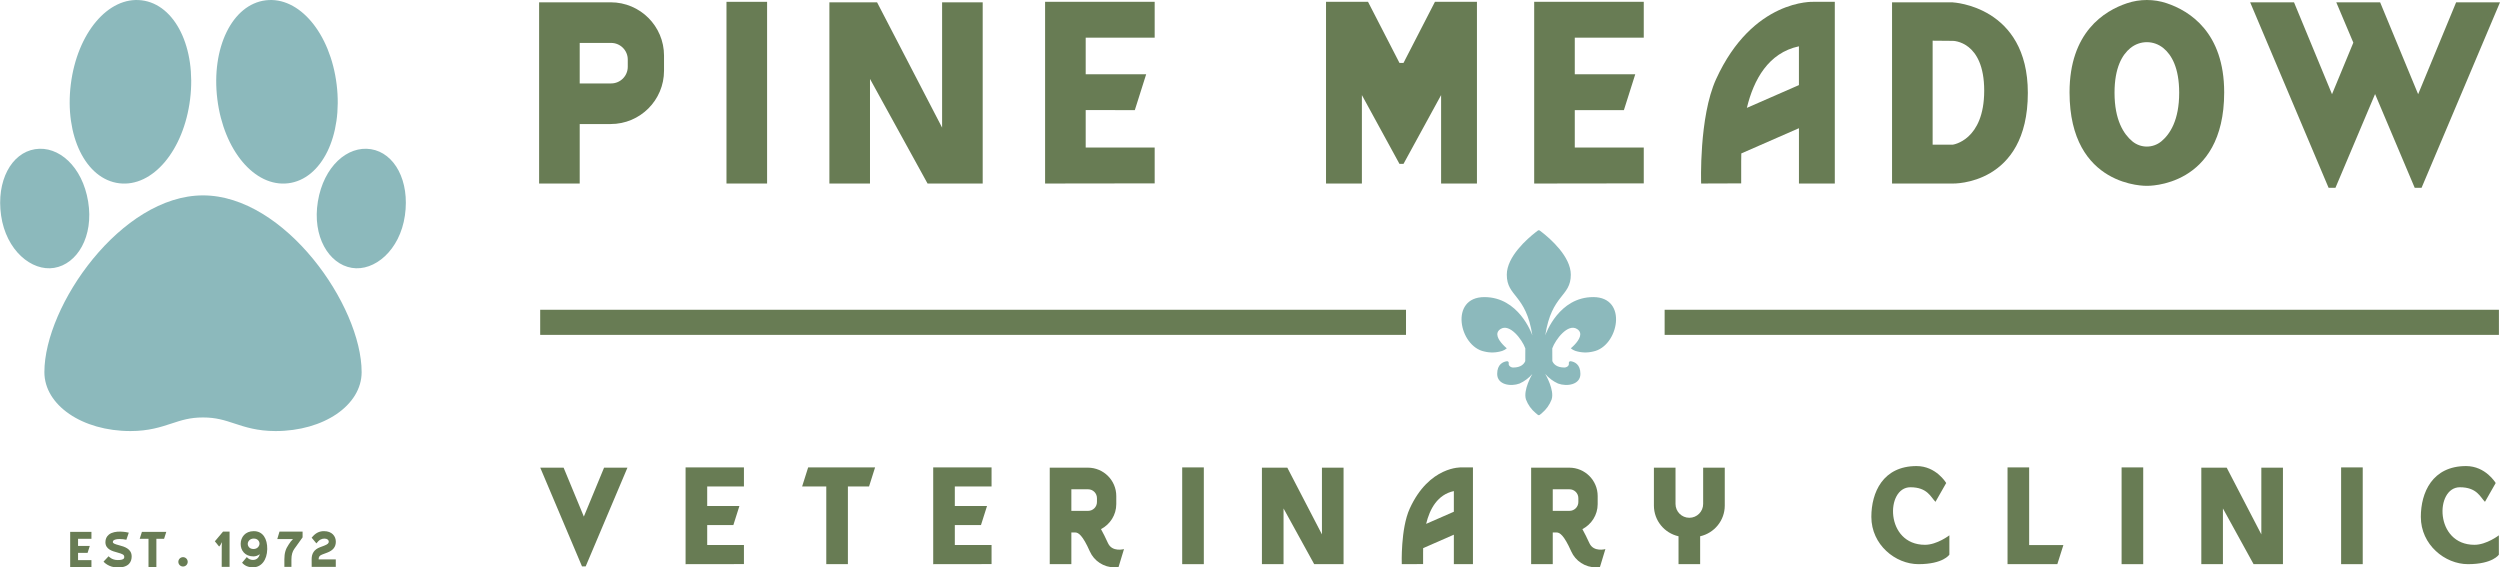 <?xml version="1.0" encoding="UTF-8" standalone="no"?>
<svg
   xmlns:dc="http://purl.org/dc/elements/1.1/"
   xmlns:cc="http://creativecommons.org/ns#"
   xmlns:rdf="http://www.w3.org/1999/02/22-rdf-syntax-ns#"
   xmlns:svg="http://www.w3.org/2000/svg"
   xmlns="http://www.w3.org/2000/svg"
   xmlns:sodipodi="http://sodipodi.sourceforge.net/DTD/sodipodi-0.dtd"
   xmlns:inkscape="http://www.inkscape.org/namespaces/inkscape"
   inkscape:version="1.0 (4035a4fb49, 2020-05-01)"
   sodipodi:docname="PineMeadowLogoWeb.svg"
   version="1.1"
   id="svg2"
   xml:space="preserve"
   width="586.635"
   height="133.136"
   viewBox="0 0 586.635 133.136"><sodipodi:namedview
     inkscape:current-layer="svg2"
     inkscape:window-maximized="1"
     inkscape:window-y="0"
     inkscape:window-x="1920"
     inkscape:cy="169.97185"
     inkscape:cx="257.50872"
     inkscape:zoom="1.4528398"
     showgrid="false"
     id="namedview49"
     inkscape:window-height="1007"
     inkscape:window-width="1920"
     inkscape:pageshadow="2"
     inkscape:pageopacity="0"
     guidetolerance="10"
     gridtolerance="10"
     objecttolerance="10"
     borderopacity="1"
     bordercolor="#666666"
     pagecolor="#ffffff" /><defs
     id="defs6" /><g
     id="g1118"><g
       id="g1049"
       transform="translate(126.504,-162.851)"><g
         id="g1014"><path
           id="path14"
           style="fill:#687c54;fill-opacity:1;fill-rule:nonzero;stroke:none;stroke-width:0.133"
           d="m 20.728,272.589 -9.802,23.176 h -0.852 v -0.012 l -0.005,0.012 -9.802,-23.176 H 5.748 l 4.749,11.481 4.748,-11.481 h 5.482" /><path
           id="path16"
           style="fill:#687c54;fill-opacity:1;fill-rule:nonzero;stroke:none;stroke-width:0.133"
           d="m 39.443,277.008 v 4.571 h 7.558 l -1.419,4.479 h -6.139 v 4.679 h 8.62 v 4.479 l -13.694,0.019 v -22.706 h 13.694 v 4.48 h -8.62" /><path
           id="path18"
           style="fill:#687c54;fill-opacity:1;fill-rule:nonzero;stroke:none;stroke-width:0.133"
           d="m 78.838,272.528 -1.418,4.48 h -4.961 v 18.226 H 67.385 V 277.008 h -5.669 l 1.418,-4.48 h 15.704" /><path
           id="path20"
           style="fill:#687c54;fill-opacity:1;fill-rule:nonzero;stroke:none;stroke-width:0.133"
           d="m 97.548,277.008 v 4.571 h 7.558 l -1.42,4.479 h -6.138 v 4.679 h 8.62 v 4.479 l -13.693,0.019 v -22.706 h 13.693 v 4.48 h -8.62" /><path
           id="path22"
           style="fill:#687c54;fill-opacity:1;fill-rule:nonzero;stroke:none;stroke-width:0.133"
           d="m 130.902,279.743 c 0,-1.148 -0.932,-2.08 -2.078,-2.08 h -3.93 v 5.063 h 3.93 c 1.148,0 2.078,-0.932 2.078,-2.079 z m 6.342,11.953 -1.3,4.291 h -0.923 c -2.508,0 -4.784,-1.477 -5.799,-3.765 -1.685,-3.802 -2.697,-4.423 -3.4,-4.423 h -0.928 v 7.435 h -5.073 v -22.644 h 8.953 c 3.678,0 6.661,2.98 6.661,6.66 v 1.89 c 0,2.562 -1.464,4.761 -3.586,5.874 0.513,0.893 1.033,1.991 1.652,3.312 1.007,2.149 3.744,1.371 3.744,1.371" /><path
           id="path24"
           style="fill:#687c54;fill-opacity:1;fill-rule:nonzero;stroke:none;stroke-width:0.133"
           d="m 150.903,295.232 v -22.704 h 5.075 v 22.704 h -5.075" /><path
           id="path26"
           style="fill:#687c54;fill-opacity:1;fill-rule:nonzero;stroke:none;stroke-width:0.133"
           d="m 188.768,272.589 v 22.644 h -6.892 l -7.192,-13.073 v 13.073 h -5.073 v -22.644 h 5.956 l 8.127,15.657 v -15.657 h 5.075" /><path
           id="path28"
           style="fill:#687c54;fill-opacity:1;fill-rule:nonzero;stroke:none;stroke-width:0.133"
           d="m 214.648,278.085 c -3.813,0.814 -5.653,4.159 -6.505,7.694 l 6.505,-2.847 z m 4.481,-5.557 v 22.704 h -4.48 v -6.914 l -7.204,3.154 c -0.009,0.348 -0.013,0.683 -0.013,0.997 0,1.645 0,2.745 0,2.745 l -5.004,0.017 c 0,0 -0.295,-8.302 1.865,-13.036 4.588,-10.057 12.176,-9.668 12.176,-9.668 h 2.66" /><path
           id="path30"
           style="fill:#687c54;fill-opacity:1;fill-rule:nonzero;stroke:none;stroke-width:0.133"
           d="m 243.863,279.743 c 0,-1.148 -0.931,-2.08 -2.079,-2.08 h -3.929 v 5.063 h 3.929 c 1.149,0 2.079,-0.932 2.079,-2.079 z m 6.343,11.953 -1.301,4.291 h -0.921 c -2.511,0 -4.787,-1.477 -5.8,-3.765 -1.687,-3.802 -2.699,-4.423 -3.4,-4.423 h -0.928 v 7.435 h -5.073 v -22.644 h 8.952 c 3.68,0 6.661,2.98 6.661,6.66 v 1.89 c 0,2.562 -1.465,4.761 -3.585,5.874 0.513,0.893 1.031,1.991 1.652,3.312 1.007,2.149 3.744,1.371 3.744,1.371" /><path
           id="path32"
           style="fill:#687c54;fill-opacity:1;fill-rule:nonzero;stroke:none;stroke-width:0.133"
           d="m 278.219,272.589 v 8.892 c 0,3.525 -2.473,6.465 -5.777,7.207 v 6.544 h -5.073 v -6.544 c -3.307,-0.74 -5.777,-3.68 -5.777,-7.207 v -8.892 h 5.072 v 8.52 c 0,1.791 1.451,3.241 3.243,3.241 1.791,0 3.241,-1.454 3.241,-3.241 v -8.52 h 5.072" /><path
           id="path34"
           style="fill:#687c54;fill-opacity:1;fill-rule:nonzero;stroke:none;stroke-width:0.133"
           d="m 330.925,288.465 v 4.535 c 0,0 -1.416,2.232 -7.253,2.232 -5.391,0 -11.056,-4.541 -11.056,-11.092 0,-5.72 2.703,-11.925 10.605,-11.925 4.625,0 6.957,3.98 6.957,3.98 l -2.516,4.413 c -1.117,-1.117 -1.88,-3.42 -5.892,-3.42 -5.844,0 -5.972,13.504 3.429,13.504 2.829,0 5.727,-2.225 5.725,-2.227" /><path
           id="path36"
           style="fill:#687c54;fill-opacity:1;fill-rule:nonzero;stroke:none;stroke-width:0.133"
           d="m 357.677,290.753 -1.42,4.48 h -11.685 v -22.706 h 5.073 v 18.225 h 8.032" /><path
           id="path38"
           style="fill:#687c54;fill-opacity:1;fill-rule:nonzero;stroke:none;stroke-width:0.133"
           d="m 371.335,295.232 v -22.704 h 5.075 v 22.704 h -5.075" /><path
           id="path40"
           style="fill:#687c54;fill-opacity:1;fill-rule:nonzero;stroke:none;stroke-width:0.133"
           d="m 409.199,272.589 v 22.644 h -6.891 l -7.193,-13.073 v 13.073 h -5.072 v -22.644 h 5.955 l 8.128,15.657 v -15.657 h 5.073" /><path
           id="path42"
           style="fill:#687c54;fill-opacity:1;fill-rule:nonzero;stroke:none;stroke-width:0.133"
           d="m 422.847,295.232 v -22.704 h 5.073 v 22.704 h -5.073" /><path
           id="path44"
           style="fill:#687c54;fill-opacity:1;fill-rule:nonzero;stroke:none;stroke-width:0.133"
           d="m 459.864,288.465 v 4.535 c 0,0 -1.416,2.232 -7.252,2.232 -5.391,0 -11.057,-4.541 -11.057,-11.092 0,-5.72 2.704,-11.925 10.607,-11.925 4.625,0 6.957,3.98 6.957,3.98 l -2.516,4.413 c -1.116,-1.117 -1.881,-3.42 -5.891,-3.42 -5.845,0 -5.973,13.504 3.428,13.504 2.829,0 5.727,-2.225 5.724,-2.227" /></g><g
         id="g986"><path
           id="path46"
           style="fill:#687c54;fill-opacity:1;fill-rule:nonzero;stroke:none;stroke-width:0.133"
           d="m 20.804,176.825 c 0,-2.156 -1.75,-3.901 -3.904,-3.901 H 9.527 v 9.505 H 16.9 c 2.158,0 3.904,-1.749 3.904,-3.904 z m 8.507,-0.925 v 3.549 c 0,6.908 -5.599,12.507 -12.507,12.507 H 9.527 v 13.961 H 0 v -42.524 h 16.804 c 6.908,0 12.507,5.598 12.507,12.507" /><path
           id="path48"
           style="fill:#687c54;fill-opacity:1;fill-rule:nonzero;stroke:none;stroke-width:0.133"
           d="m 43.968,205.915 v -42.636 h 9.528 v 42.636 h -9.528" /><path
           id="path50"
           style="fill:#687c54;fill-opacity:1;fill-rule:nonzero;stroke:none;stroke-width:0.133"
           d="m 104.09,163.393 v 42.524 H 91.15 l -13.506,-24.547 v 24.547 h -9.528 v -42.524 h 11.187 l 15.26,29.401 v -29.401 h 9.527" /><path
           id="path52"
           style="fill:#687c54;fill-opacity:1;fill-rule:nonzero;stroke:none;stroke-width:0.133"
           d="m 128.259,171.693 v 8.581 h 14.192 l -2.664,8.412 H 128.259 v 8.784 h 16.187 v 8.412 l -25.715,0.035 v -42.639 h 25.715 v 8.415 H 128.259" /><path
           id="path54"
           style="fill:#687c54;fill-opacity:1;fill-rule:nonzero;stroke:none;stroke-width:0.133"
           d="m 220.067,163.279 v 42.639 h -8.411 v -20.755 l -8.825,16.145 h -0.943 L 193.068,185.163 v 20.755 h -8.416 v -42.639 h 9.856 l 7.38,14.339 h 0.943 l 7.381,-14.339 h 9.855" /><path
           id="path56"
           style="fill:#687c54;fill-opacity:1;fill-rule:nonzero;stroke:none;stroke-width:0.133"
           d="m 243.025,171.693 v 8.581 h 14.192 l -2.665,8.412 h -11.527 v 8.784 h 16.187 v 8.412 l -25.713,0.035 v -42.639 h 25.713 v 8.415 h -16.187" /><path
           id="path58"
           style="fill:#687c54;fill-opacity:1;fill-rule:nonzero;stroke:none;stroke-width:0.133"
           d="m 295.621,173.716 c -7.159,1.527 -10.616,7.808 -12.216,14.448 l 12.216,-5.345 z m 8.419,-10.437 v 42.636 h -8.415 v -12.984 l -13.525,5.922 c -0.02,0.655 -0.028,1.283 -0.028,1.872 0,3.091 0,5.157 0,5.157 l -9.397,0.032 c 0,0 -0.551,-15.588 3.504,-24.483 8.615,-18.884 22.865,-18.153 22.865,-18.153 h 4.996" /><path
           id="path60"
           style="fill:#687c54;fill-opacity:1;fill-rule:nonzero;stroke:none;stroke-width:0.133"
           d="m 339.097,184.117 c 0,-11.697 -7.356,-11.678 -7.356,-11.678 l -4.744,-0.041 v 24.393 l 4.744,0.003 c 0,0 7.356,-0.979 7.356,-12.677 z m 10.239,0.527 c 0,21.762 -17.595,21.273 -17.595,21.273 h -14.269 v -42.524 h 14.269 v 0.019 c 0,0 17.595,0.825 17.595,21.232" /><path
           id="path62"
           style="fill:#687c54;fill-opacity:1;fill-rule:nonzero;stroke:none;stroke-width:0.133"
           d="m 384.851,184.615 c 0,-5.911 -1.82,-8.919 -3.68,-10.451 -2.292,-1.891 -5.516,-1.891 -7.812,0 -1.859,1.532 -3.68,4.54 -3.68,10.451 0,6.436 2.16,9.724 4.173,11.395 1.985,1.646 4.839,1.646 6.824,0 2.016,-1.671 4.175,-4.959 4.175,-11.395 z m 10.559,-0.096 c 0,22.443 -18.143,21.937 -18.143,21.937 0,0 -18.145,0.506 -18.145,-21.937 0,-14.074 8.117,-19.117 13.492,-20.912 3.012,-1.008 6.296,-1.008 9.304,0 5.376,1.796 13.492,6.838 13.492,20.912" /><path
           id="path64"
           style="fill:#687c54;fill-opacity:1;fill-rule:nonzero;stroke:none;stroke-width:0.133"
           d="m 460.131,163.393 -18.404,43.522 h -1.6 v -0.025 l -0.012,0.025 -9.297,-21.992 -9.297,21.992 h -1.6 v -0.025 l -0.012,0.025 -18.404,-43.522 h 10.291 l 8.917,21.563 5.003,-12.097 -4.003,-9.465 h 10.292 l 3.915,9.465 5.004,12.097 8.917,-21.563 h 10.291" /></g><g
         id="g996"><path
           id="path66"
           style="fill:#8cb9bc;fill-opacity:1;fill-rule:nonzero;stroke:none;stroke-width:0.133"
           d="m 247.351,232.565 c -8.007,0 -11.072,8.459 -11.259,8.992 1.503,-9.743 6.001,-9 6.001,-14.249 0,-4.273 -4.86,-8.473 -6.761,-9.953 -0.22,-0.175 -0.4,-0.311 -0.529,-0.406 -0.009,-0.006 -0.019,-0.012 -0.029,-0.017 -0.057,-0.037 -0.123,-0.057 -0.192,-0.057 v 0.002 c -0.077,0 -0.155,0.025 -0.22,0.073 -0.131,0.095 -0.311,0.231 -0.532,0.406 -1.899,1.48 -6.759,5.68 -6.759,9.953 0,5.249 4.499,4.507 6.001,14.249 -0.188,-0.533 -3.253,-8.992 -11.26,-8.992 -8.263,0 -5.941,11.584 0,12.769 1.373,0.339 2.813,0.292 4.161,-0.134 h 0.008 c 0.399,-0.132 0.769,-0.342 1.089,-0.616 -0.327,-0.272 -0.636,-0.567 -0.924,-0.879 l -0.008,-0.008 c -0.939,-1.005 -2.051,-2.636 -0.571,-3.62 2.185,-1.457 5.129,2.493 5.849,4.517 l -0.015,2.989 c -0.271,0.653 -0.984,1.509 -2.832,1.509 -0.591,0 -1.18,-0.464 -1.041,-1.027 0.021,-0.126 -0.019,-0.252 -0.109,-0.343 -0.089,-0.09 -0.216,-0.13 -0.341,-0.108 -0.891,0.135 -2.263,0.708 -2.263,2.978 0,2.555 3.171,3.027 5.259,2.253 1.149,-0.525 2.172,-1.291 2.997,-2.246 -0.113,0.196 -2.224,3.809 -1.495,6.003 0.468,1.231 1.245,2.32 2.257,3.161 0.211,0.186 0.393,0.333 0.527,0.433 0.065,0.051 0.141,0.075 0.22,0.075 v 0.004 c 0.081,0 0.161,-0.027 0.225,-0.075 0.128,-0.105 0.316,-0.249 0.525,-0.437 1.012,-0.842 1.788,-1.932 2.255,-3.161 0.729,-2.193 -1.383,-5.807 -1.495,-6.003 0.825,0.956 1.847,1.721 2.997,2.246 2.087,0.773 5.257,0.302 5.257,-2.253 0,-2.269 -1.372,-2.843 -2.263,-2.98 -0.125,-0.021 -0.253,0.019 -0.343,0.108 -0.089,0.09 -0.131,0.217 -0.109,0.342 0.044,0.176 0.016,0.343 -0.061,0.487 -0.009,0.02 -0.021,0.038 -0.032,0.055 -0.007,0.009 -0.012,0.02 -0.019,0.031 -0.036,0.052 -0.08,0.101 -0.129,0.145 -0.001,0.003 -0.003,0.004 -0.005,0.007 -0.017,0.016 -0.037,0.032 -0.056,0.046 -0.008,0.007 -0.016,0.014 -0.024,0.02 -0.012,0.009 -0.024,0.017 -0.036,0.024 -0.017,0.012 -0.035,0.025 -0.053,0.036 -0.003,0.001 -0.004,0.003 -0.005,0.004 -0.181,0.109 -0.4,0.173 -0.62,0.173 -1.848,0 -2.561,-0.857 -2.832,-1.51 l -0.015,-2.99 c 0.721,-2.021 3.665,-5.972 5.852,-4.515 1.479,0.984 0.367,2.615 -0.571,3.62 l -0.008,0.008 c -0.289,0.312 -0.597,0.607 -0.924,0.879 0.319,0.275 0.688,0.484 1.089,0.616 h 0.008 c 1.348,0.427 2.788,0.473 4.16,0.134 5.943,-1.185 8.263,-12.769 0,-12.769" /><g
           id="g990"><path
             d="M 203.42,241.432 H 0.254 v -5.893 H 203.42 v 5.893"
             style="fill:#687c54;fill-opacity:1;fill-rule:nonzero;stroke:none;stroke-width:0.133"
             id="path68" /><path
             d="M 459.877,241.432 H 264.109 v -5.893 h 195.768 v 5.893"
             style="fill:#687c54;fill-opacity:1;fill-rule:nonzero;stroke:none;stroke-width:0.133"
             id="path70" /></g></g></g><g
       id="g1066"
       transform="matrix(0.966,0,0,0.966,-174.607,-0.001)"><g
         id="g974"><path
           id="path72"
           style="fill:#687c54;fill-opacity:1;fill-rule:nonzero;stroke:none;stroke-width:0.133"
           d="m 199.713,130.891 v 1.724 h 2.851 l -0.536,1.688 h -2.315 v 1.764 h 3.251 v 1.689 l -5.164,0.008 v -8.563 h 5.164 v 1.689 h -3.251" /><path
           id="path74"
           style="fill:#687c54;fill-opacity:1;fill-rule:nonzero;stroke:none;stroke-width:0.133"
           d="m 212.736,135.159 c 0,1.229 -0.587,2.695 -3.383,2.695 -2.241,0 -3.401,-1.363 -3.451,-1.429 l 1.233,-1.304 c 0.031,0.037 0.76,0.924 2.219,0.924 1.572,0 1.633,-0.489 1.572,-0.884 -0.061,-0.396 -0.348,-0.597 -1.691,-0.957 -1.215,-0.327 -2.877,-0.772 -2.877,-2.512 0,-0.759 0.297,-1.396 0.857,-1.841 1.464,-1.163 4.272,-0.589 4.82,-0.463 l -0.587,1.727 c -0.984,-0.224 -2.529,-0.307 -3.107,0.155 -0.084,0.065 -0.173,0.159 -0.173,0.423 0,0.301 0.473,0.477 1.536,0.763 1.207,0.324 3.032,0.815 3.031,2.705" /><path
           id="path76"
           style="fill:#687c54;fill-opacity:1;fill-rule:nonzero;stroke:none;stroke-width:0.133"
           d="m 221.145,129.201 -0.536,1.689 h -1.869 v 6.873 h -1.913 v -6.873 h -2.139 l 0.536,-1.689 h 5.921" /><path
           id="path78"
           style="fill:#687c54;fill-opacity:1;fill-rule:nonzero;stroke:none;stroke-width:0.133"
           d="m 224.075,136.479 c 0,-0.629 0.509,-1.139 1.139,-1.139 0.629,0 1.137,0.509 1.137,1.139 0,0.628 -0.508,1.137 -1.137,1.137 -0.629,0 -1.139,-0.509 -1.139,-1.137" /><path
           id="path80"
           style="fill:#687c54;fill-opacity:1;fill-rule:nonzero;stroke:none;stroke-width:0.133"
           d="m 236.52,137.696 h -1.913 l 0.009,-5.107 0.061,-0.857 h -0.017 l -0.387,0.688 -0.289,0.348 -1.037,-1.279 1.987,-2.357 h 1.587 v 8.564" /><path
           id="path82"
           style="fill:#687c54;fill-opacity:1;fill-rule:nonzero;stroke:none;stroke-width:0.133"
           d="m 242.392,130.823 c -0.973,0 -1.448,0.729 -1.457,1.28 -0.008,0.519 0.369,1.259 1.395,1.259 0.993,0 1.449,-0.751 1.459,-1.289 0.011,-0.509 -0.377,-1.249 -1.396,-1.249 z m -0.175,6.991 c -1.151,0 -2.037,-0.392 -2.661,-1.123 l 1.143,-1.364 c 0.429,0.477 0.931,0.688 1.501,0.688 0.799,0 1.395,-0.433 1.659,-1.385 h -0.017 c -0.431,0.339 -1.001,0.528 -1.519,0.528 -2.028,0 -3.135,-1.416 -3.108,-3.076 0.027,-1.553 1.061,-3.056 3.187,-3.056 2.239,0 3.301,1.883 3.265,4.356 -0.044,2.708 -1.483,4.432 -3.449,4.432" /><path
           id="path84"
           style="fill:#687c54;fill-opacity:1;fill-rule:nonzero;stroke:none;stroke-width:0.133"
           d="m 252.228,133.361 c -0.429,0.603 -0.684,1.428 -0.684,2.537 v 1.797 h -1.713 v -1.849 c 0,-1.481 0.308,-2.507 1.028,-3.543 l 0.5,-0.731 0.553,-0.612 v -0.021 h -3.803 l 0.537,-1.808 h 5.609 v 1.396 l -2.028,2.833" /><path
           id="path86"
           style="fill:#687c54;fill-opacity:1;fill-rule:nonzero;stroke:none;stroke-width:0.133"
           d="m 260.213,134.249 -1.131,0.423 c -0.685,0.255 -0.877,0.539 -0.923,1.025 l -0.004,0.191 h 4.165 v 1.808 h -5.856 c 0,0 -0.009,-0.931 -0.009,-1.871 0,-1.353 0.589,-2.359 2.073,-2.908 l 0.957,-0.359 c 0.893,-0.339 1.132,-0.624 1.132,-0.985 0,-0.389 -0.36,-0.739 -1.055,-0.739 -0.649,0 -1.264,0.253 -1.957,1.163 l -1.151,-1.385 c 0.949,-1.163 1.855,-1.587 3.004,-1.587 1.94,0 2.871,1.227 2.871,2.571 0,1.247 -0.668,2.113 -2.117,2.653" /></g><g
         id="g964"><path
           id="path88"
           style="fill:#8cb9bc;fill-opacity:1;fill-rule:nonzero;stroke:none;stroke-width:0.133"
           d="m 247.68,104.711 c -4.412,0 -7.368,-0.975 -9.977,-1.835 -2.388,-0.788 -4.451,-1.468 -7.637,-1.468 -3.185,0 -5.248,0.68 -7.636,1.468 -2.609,0.86 -5.567,1.835 -9.979,1.835 -11.729,0 -20.917,-6.285 -20.917,-14.311 0,-16.152 18.663,-42.937 38.532,-42.937 19.869,0 38.533,26.785 38.533,42.937 0,8.025 -9.188,14.311 -20.919,14.311" /><path
           id="path90"
           style="fill:#8cb9bc;fill-opacity:1;fill-rule:nonzero;stroke:none;stroke-width:0.133"
           d="m 250.773,44.52 c 8.127,-1.001 13.289,-11.547 11.755,-24.007 -1.536,-12.461 -9.104,-21.437 -17.231,-20.436 C 237.171,1.079 232.008,11.624 233.544,24.084 c 1.535,12.46 9.104,21.437 17.229,20.436" /><path
           id="path92"
           style="fill:#8cb9bc;fill-opacity:1;fill-rule:nonzero;stroke:none;stroke-width:0.133"
           d="m 209.704,44.52 c -8.127,-1.001 -13.291,-11.547 -11.755,-24.007 1.536,-12.461 9.104,-21.437 17.231,-20.436 8.125,1.001 13.288,11.547 11.753,24.007 -1.535,12.46 -9.104,21.437 -17.229,20.436" /><path
           id="path94"
           style="fill:#8cb9bc;fill-opacity:1;fill-rule:nonzero;stroke:none;stroke-width:0.133"
           d="m 270.86,36.239 c -5.693,-0.903 -11.484,4.171 -12.893,12.715 -1.397,8.479 2.648,15.195 8.251,16.117 5.483,0.903 11.677,-4.248 12.892,-12.715 1.211,-8.417 -2.503,-15.205 -8.249,-16.117" /><path
           id="path96"
           style="fill:#8cb9bc;fill-opacity:1;fill-rule:nonzero;stroke:none;stroke-width:0.133"
           d="m 189.271,36.239 c 5.693,-0.903 11.485,4.171 12.893,12.715 1.397,8.479 -2.648,15.195 -8.251,16.117 -5.481,0.903 -11.676,-4.248 -12.893,-12.715 -1.208,-8.417 2.504,-15.205 8.251,-16.117" /></g></g></g></svg>
